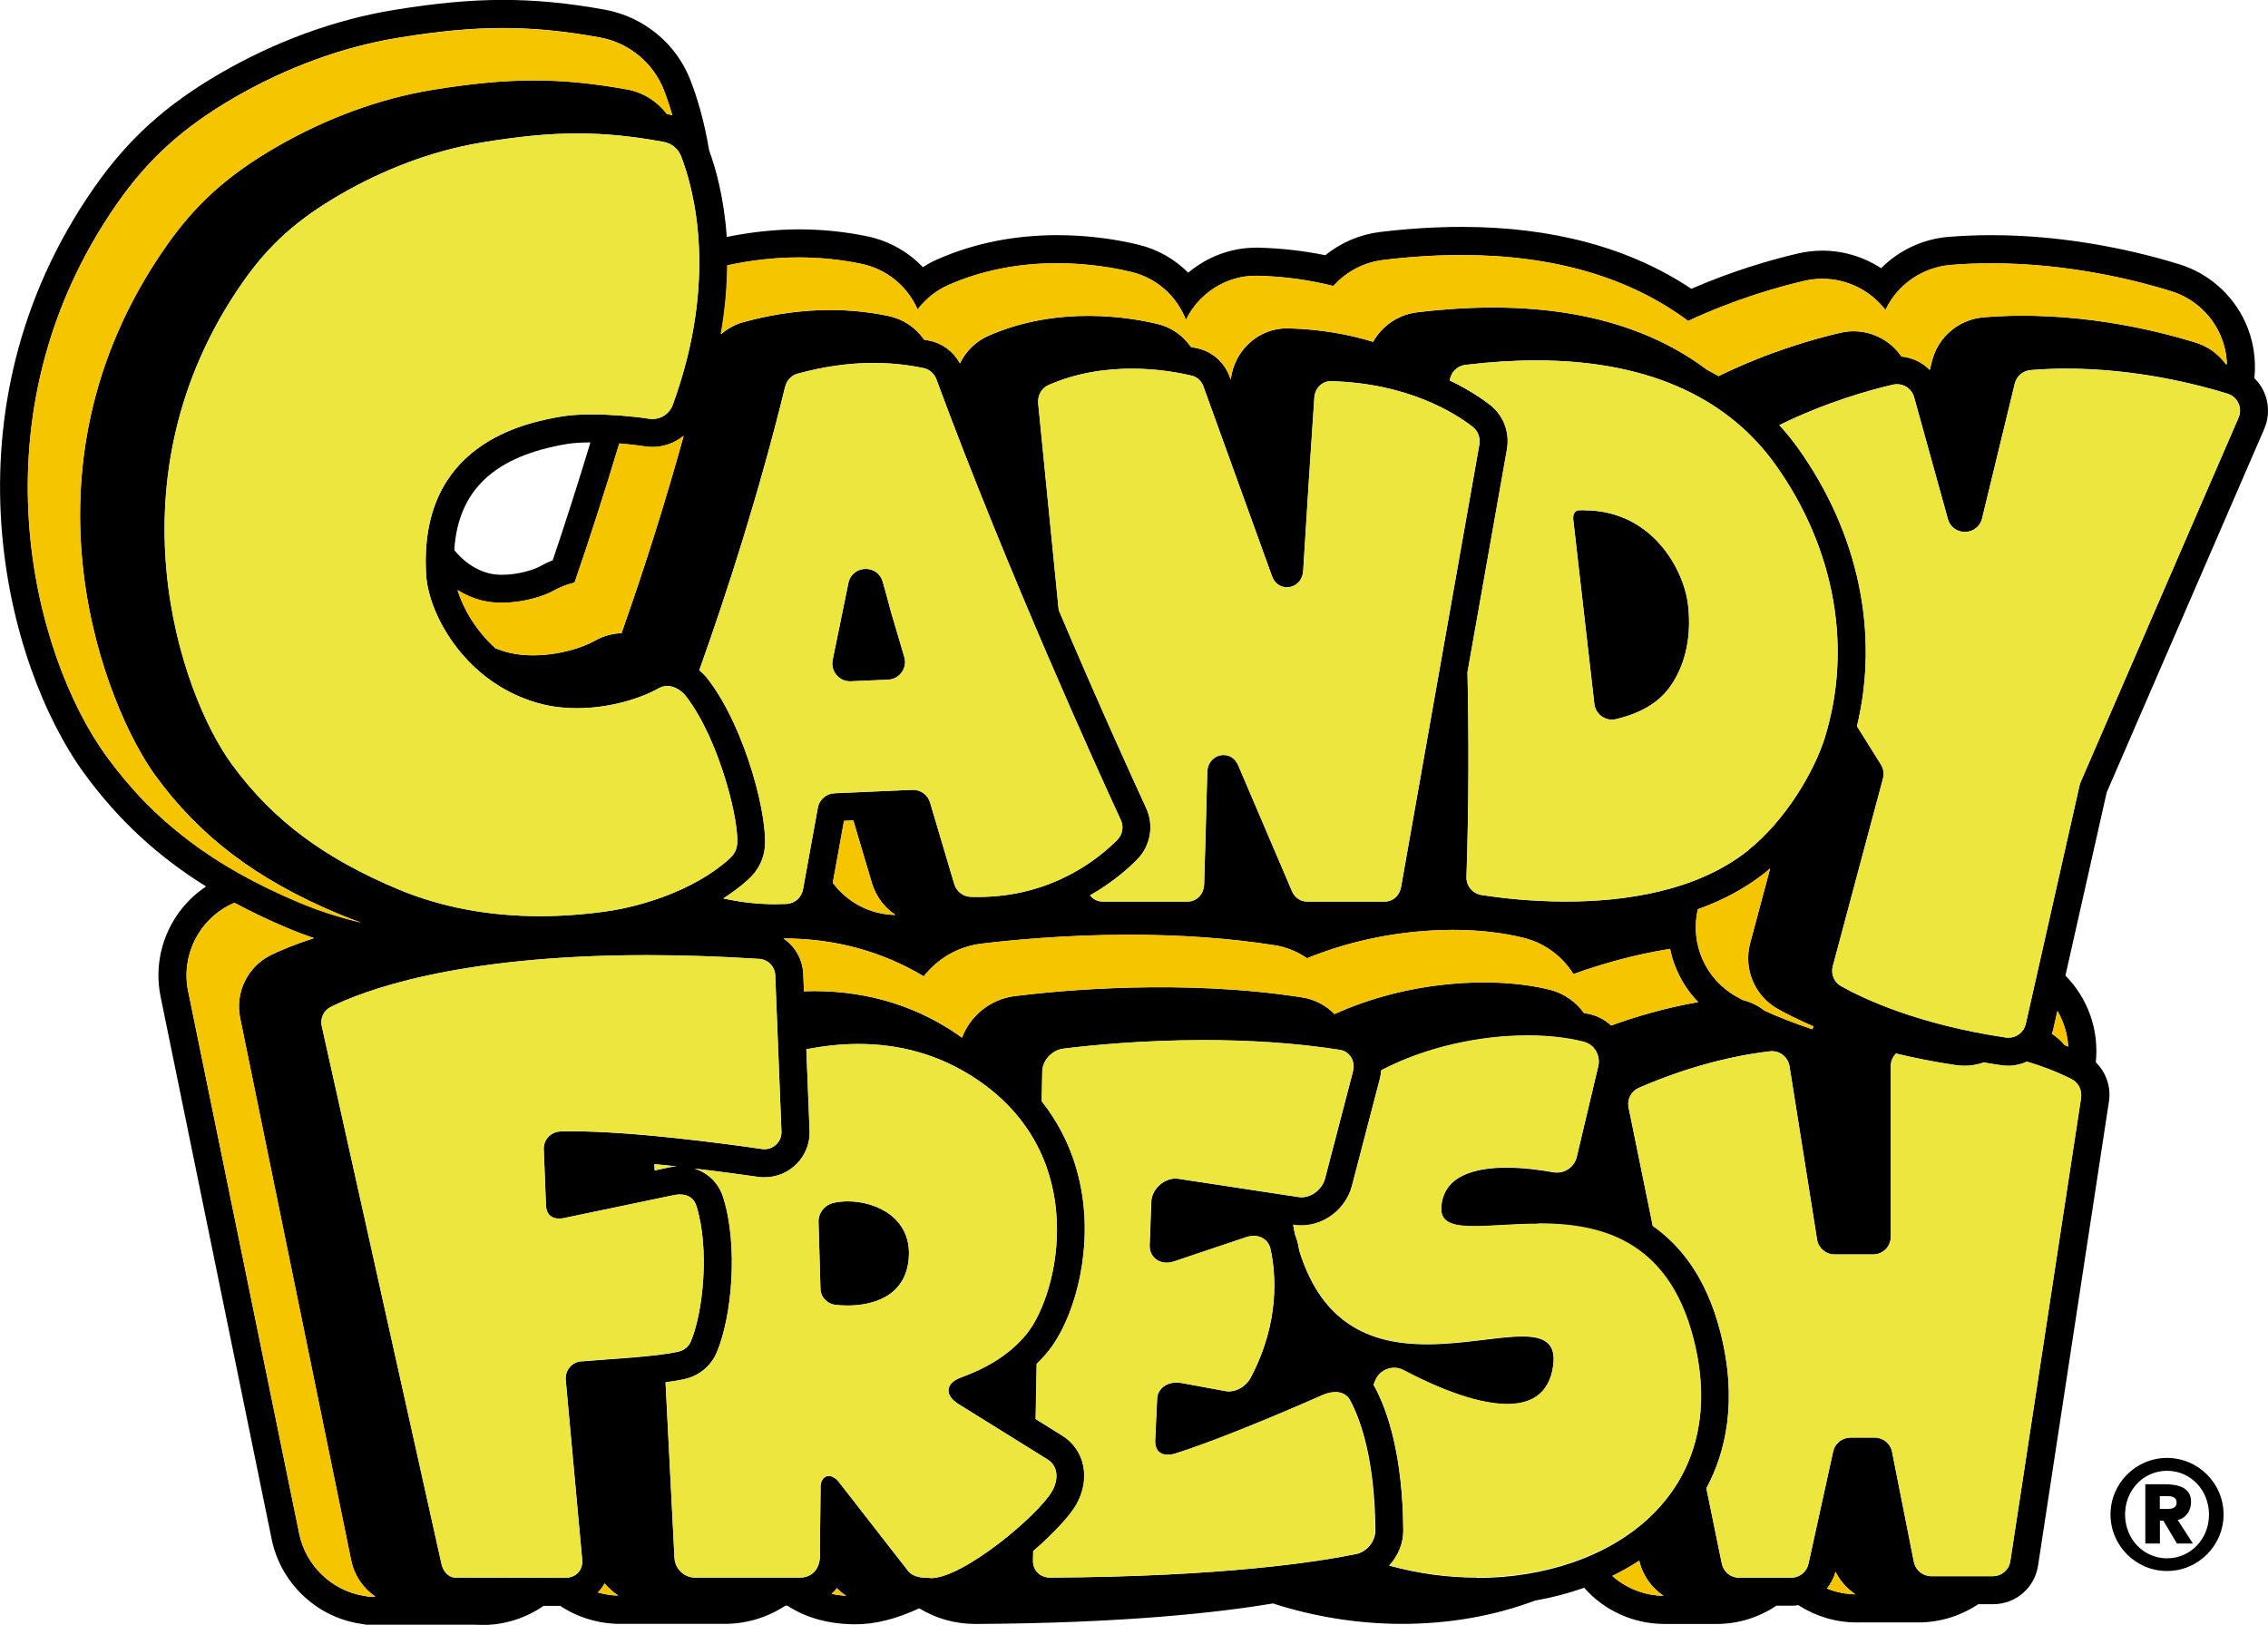 <?xml version="1.0" encoding="UTF-8"?>
<svg xmlns="http://www.w3.org/2000/svg" id="Capa_2" viewBox="0 0 266.42 190.85">
  <defs>
    <style>.cls-1{fill:#ece63f;}.cls-2{fill:#f5c600;}</style>
  </defs>
  <g id="Privacidad">
    <g id="Logo_Vertical">
      <path id="Trazo" d="M254.56,171.24c3.66,0,6.64,2.98,6.64,6.64s-2.98,6.64-6.64,6.64-6.64-2.98-6.64-6.64,2.98-6.64,6.64-6.64ZM254.56,183.03c2.77,0,4.93-2.27,4.93-5.14s-2.16-5.14-4.93-5.14-4.93,2.27-4.93,5.14,2.16,5.14,4.93,5.14ZM252.01,174.33h2.23c1.61,0,3.14.37,3.14,2.05,0,1.25-.82,2.04-1.57,2.14l1.79,2.77h-1.88l-1.59-2.68h-.41v2.68h-1.71v-6.97ZM253.71,177.23h.84c.43,0,1.13-.02,1.13-.75s-.7-.75-1.13-.75h-.84v1.5ZM99.59,141.1c-.58,0-1.14.06-1.64.17-1.07.24-1.83,1.18-1.8,2.25l.23,7.87c.03.96.77,1.75,1.75,1.87.43.05.91.08,1.43.08,2.93,0,6.9-1.04,7.2-5.67.3-4.65-3.86-6.57-7.18-6.57ZM265.98,50.37c.61-1.4.59-2.99-.05-4.38-.27-.59-.65-1.12-1.11-1.57.23-2.23-.12-4.5-1.07-6.58-1.49-3.25-4.3-5.73-7.72-6.79-4.12-1.28-12.46-3.43-22.08-3.43-1.71,0-3.41.07-5.05.2-3.04.25-5.84,1.59-7.93,3.68-2.03-1.32-4.43-2.06-6.89-2.06-.96,0-1.92.11-2.86.33-3.01.7-7.51,1.97-12.54,4.15-7.23-4.82-16.3-7.27-26.99-7.27-3.05,0-6.27.2-9.58.6-2.37.29-4.59,1.24-6.43,2.73-2.53-.52-5.16-.82-7.83-.89h-.02s-.02,0-.02,0h-.23s-.02,0-.02,0h-.02c-2.94,0-5.75,1.08-7.96,2.94-1.59-1.59-3.59-2.74-5.82-3.28-2.12-.52-5.5-1.13-9.56-1.13-5.05,0-9.78.95-14.06,2.83-.6.26-1.18.58-1.73.93-1.73-1.81-3.98-3.08-6.48-3.61-2.63-.55-5.34-.83-8.06-.83s-5.63.31-8.5.89c-.32-4.61-1.3-8.08-2.07-10.17-.6-3.63-1.49-6.44-2.22-8.3-1.66-4.26-5.5-7.4-10.01-8.22-4.37-.79-8.17-1.15-11.98-1.15s-7.89.37-12.93,1.2c-6.84,1.13-13.85,3.69-20.28,7.42-6.43,3.73-10.86,7.75-14.83,13.44C-7.22,48.26.65,78.15,9.89,90.83c3.94,5.4,8.54,9.69,14.32,13.29-4.21,2.8-6.38,7.9-5.34,12.97l13.05,63.73c1.04,5.04,5.14,9.01,10.22,9.86l.6.1.27.05h12.83c.28.02.57.03.85.03,2.57,0,5.07-.8,7.15-2.24h1.97c2.07,1.36,4.51,2.11,7.07,2.11h12.25c2.56,0,5.04-.76,7.13-2.14h.23c2.15,1.41,4.77,2.15,7.83,2.19h.17c2.31,0,4.82-.63,7.49-1.88,1.96,1.2,4.23,1.84,6.59,1.84h.05c17.37-.09,28.48-1.33,34.91-2.41,4.84,1.57,10.06,2.4,15.15,2.4,5.58,0,10.85-.94,15.62-2.73,2.01-.35,3.95-.86,5.79-1.51,2.34,2.65,5.74,4.25,9.45,4.25h6.12c2.54,0,4.96-.77,7-2.14h1.78c.27,0,.54-.02.81-.07,2.01,1.3,4.37,2.03,6.84,2.03h7.24c2.61,0,5.03-.79,7.05-2.14h1.73c2.67,0,4.9-1.91,5.3-4.55l4.04-26.45,4.28-28.02c.27-1.74-.33-3.44-1.54-4.63.4-3.83-.95-7.54-3.57-10.18l4.85-21.52,18.51-42.7ZM85.43,31.17c2.85-.61,5.67-.93,8.41-.93,2.49,0,4.98.26,7.39.76,2.94.62,5.36,2.6,6.57,5.35.93-1.23,2.17-2.23,3.64-2.88,3.85-1.69,8.14-2.55,12.74-2.55,3.73,0,6.83.57,8.78,1.04,2.9.71,5.26,2.79,6.36,5.61,1.51-3.08,4.64-5.18,8.2-5.18h.23c3.34.09,6.31.55,8.89,1.21,1.46-1.64,3.51-2.78,5.85-3.06,3.18-.39,6.27-.58,9.19-.58,10.8,0,19.73,2.6,26.63,7.74,5.64-2.62,10.76-4.04,13.65-4.71.69-.16,1.41-.24,2.12-.24,2.96,0,5.68,1.41,7.41,3.66,1.41-2.96,4.31-5.02,7.69-5.29,1.56-.13,3.17-.19,4.79-.19,9.19,0,17.17,2.06,21.1,3.28,2.52.78,4.6,2.61,5.7,5.02.52,1.13.79,2.35.83,3.57-.05-.01-.09-.03-.14-.04-.86-1.18-2.07-2.06-3.48-2.5-4.77-1.49-14.36-3.85-24.94-2.99-2.95.24-5.41,2.33-6.1,5.2l-.24.99c-.87-.89-2.05-1.46-3.33-1.58-1.55-2.26-4.36-3.45-7.18-2.79-2.98.69-8.42,2.21-14.31,5.09-.43-.25-.87-.49-1.33-.73-8.27-6.22-19.71-8.5-34.1-6.76-2.24.27-4.11,1.62-5.15,3.46-2.77-.85-6.09-1.48-9.95-1.58-3.44-.1-6.37,2.54-6.77,6.03l-.11-.31c-.61-1.68-1.98-2.93-3.66-3.34-.25-.06-.56-.13-.91-.2-.92-1.33-2.28-2.3-3.87-2.68-3.25-.79-11.68-2.24-19.91,1.37-1.5.66-2.67,1.83-3.35,3.25-.74-1.37-2.03-2.35-3.56-2.67-.22-.05-.44-.08-.65-.12-.98-1.42-2.45-2.42-4.17-2.78-5.42-1.14-11.16-.89-17.06.72-.99.27-1.88.77-2.63,1.42.52-2.93.74-5.63.76-8.09ZM108.51,114.68c1.61-2.06,4-3.5,6.76-3.84,3.2-.39,9.71-1.05,17.37-1.05,6.1,0,11.85.41,17.07,1.23,1.39.22,2.7.75,3.83,1.53,5.23-2.14,11.21-3.33,17.15-3.33,3.02,0,5.83.32,8.35.95,2.49.63,4.51,2.2,5.79,4.24,3.03-1.09,6.97-2.27,11.35-2.96.48,2.34,1.62,4.52,3.31,6.25-3.93.68-7.47,1.75-10.22,2.75-.67-.61-1.49-1.07-2.42-1.31-.25-.06-.53-.11-.79-.17-.94-1.3-2.32-2.3-3.98-2.71-6.69-1.69-16.8-1.03-25.32,2.85-1-1.04-2.33-1.73-3.79-1.96-13.95-2.18-28.24-.84-33.74-.16-2.89.36-5.26,2.31-6.22,4.89-.22-.16-.45-.32-.68-.48-5.23-3.54-11.3-5.2-17.89-4.97l-.08-2.02c-.07-1.75-.98-3.28-2.34-4.19,0,0,.01,0,.02,0,5.99,0,11.53,1.5,16.48,4.45ZM97.83,103.69l1.32-7.28,1.09-.05,2.19,7.37c.47,1.56,1.46,2.86,2.75,3.73-.06,0-.11,0-.17,0-2.9-.1-5.52-1.53-7.18-3.77ZM134.65,94.92c-1.66-3.61-5.64-12.35-10.28-23.27l-2.41-24.26c-.09-.92.39-1.8,1.18-2.15,3.39-1.49,6.85-1.94,9.82-1.94,3.14,0,5.72.51,7.06.83.61.15,1.12.62,1.35,1.26l8.05,22.27c.33.9,1.04,1.32,1.75,1.32.92,0,1.84-.69,1.92-1.94.43-7.19,1.04-16.41,1.31-20.35.07-1.08.91-1.92,1.9-1.92.02,0,.03,0,.04,0,9,.23,14.54,3.72,16.67,5.37.61.47.91,1.29.77,2.09l-9.2,51.98c-.17.98-.96,1.68-1.87,1.68h-9.2c-.74,0-1.41-.47-1.73-1.2l-6.33-14.81c-.35-.83-1.03-1.2-1.71-1.2-.95,0-1.89.74-1.92,2.02-.12,4.82-.28,10.31-.37,13.19-.03,1.12-.88,2-1.9,2h-10.06c-.57,0-1.09-.28-1.44-.72,2.67-1.52,4.55-3.2,5.57-4.25,1.54-1.57,1.96-3.98,1.03-5.99ZM199.44,106.8c3.05-1.09,5.72-2.55,8.01-4.38.17-.13.33-.28.49-.42l-2.35,8.79c-.81,3.02.53,6.19,3.25,7.72,1.01.57,2.42,1.28,4.21,2.05-.06.11-.11.22-.16.33-2.2-.73-4.07-1.48-5.6-2.18-.75-.59-1.62-1.02-2.56-1.25-.27-.15-.54-.29-.77-.42-3.63-2.03-5.44-6.21-4.51-10.23ZM205.39,99.85c-6.04,4.85-14.56,6.04-21.46,6.04-4.23,0-7.85-.45-9.91-.77-1.04-.16-1.78-1.08-1.75-2.12.29-8.63.28-16.74.12-24.05l4.63-26.15c.36-2.02-.41-4.03-2-5.26-.91-.7-2.49-1.79-4.71-2.85.11-.94.85-1.71,1.82-1.83,2.96-.36,5.72-.53,8.32-.53,14.04,0,22.92,4.99,28.1,12.23,7.15,10.01,9,21.73,5.84,31.99-1.28,4.14-4.69,9.82-9.01,13.29ZM92.25,45.39c.18-.72.72-1.31,1.44-1.5,3.03-.83,6.01-1.26,8.93-1.26,1.98,0,3.95.2,5.89.61.68.14,1.24.65,1.48,1.3,8.42,22.76,19.1,46.22,21.67,51.77.36.78.21,1.7-.39,2.31-2.1,2.14-7.62,6.73-16.37,6.73-.29,0-.57,0-.87-.01-.89-.03-1.67-.63-1.93-1.49-.7-2.36-2.12-7.13-2.85-9.6-.26-.88-1.07-1.48-1.99-1.48-.03,0-.06,0-.09,0l-9.15.4c-.97.04-1.78.75-1.95,1.7l-1.74,9.59c-.17.95-.97,1.66-1.93,1.71-.47.02-.93.03-1.38.03-2.2,0-4.22-.27-6.05-.68,1.05-.67,2.04-1.41,2.94-2.23,1-.9,1.64-2.04,1.87-3.29.64-3.54-2.17-14.45-6.59-20.19-.31-.41-.67-.77-1.05-1.09,3.31-9.28,7.04-20.87,10.09-33.32ZM80,18.33c1.43,3.67,4.47,14.32-.98,29.24-.36.99-1.32,1.64-2.37,1.64-.13,0-.26-.01-.39-.03-2.01-.31-4.54-.51-6.75-.51-1.28,0-2.45.07-3.35.21-4.7.77-17.03,3.34-16.1,18.65.29,4.76,4.8,13,13.69,15.19,1.3.32,2.66.46,4.01.46,3.7,0,7.34-1.06,9.63-2.35.32-.18.65-.26.98-.26.84,0,1.68.51,2.23,1.23,3.99,5.18,6.4,15.16,5.96,17.59-.1.56-.41,1.05-.84,1.44-4.3,3.9-10.76,5.7-14.62,6.23-2.61.36-5.18.54-7.68.54-5.99,0-11.61-1.04-16.7-3.18-8.26-3.48-14.49-7.8-19.51-14.69-6.02-8.26-14.8-33.45,1.26-56.52,3.2-4.59,6.57-7.5,11.46-10.34,4.9-2.84,10.61-5.14,16.7-6.14,4.28-.71,7.8-1.06,11.21-1.06s6.44.33,10.11.99c.93.17,1.71.8,2.05,1.67ZM56.7,70.55c.68.17,1.44.25,2.27.25,2.44,0,4.86-.74,6.07-1.42.77-.43,1.59-.75,2.45-.95,1.69-4.86,3.64-10.98,5.26-16.34,1.05.08,2.09.2,3,.34.3.05.6.07.9.07,1.36,0,2.64-.49,3.66-1.31-2.08,7.55-4.52,15.3-7.3,23.18-1.06.04-2.11.31-3.08.86-2.35,1.32-6.72,2.27-10.17,1.42-.55-.13-1.06-.31-1.56-.5-2.35-2.12-3.8-4.73-4.45-6.83.87.54,1.85.98,2.96,1.25ZM53.36,64.62c.45-7.07,4.74-11.07,13.34-12.49.64-.1,1.58-.16,2.66-.17-1.43,4.72-3.03,9.72-4.43,13.84-.51.2-1,.44-1.48.71-.74.42-2.61,1-4.46,1-.57,0-1.07-.05-1.49-.16-1.84-.45-3.2-1.59-4.13-2.73ZM12.55,88.89C3.84,76.94-3.54,48.74,13.73,23.94c3.67-5.27,7.79-9,13.78-12.47,6.09-3.53,12.71-5.96,19.16-7.02,4.86-.8,8.68-1.16,12.39-1.16s7.22.35,11.39,1.1c3.39.61,6.28,2.97,7.53,6.17.3.77.65,1.77.99,2.96-.15-.04-.29-.08-.44-.11-.07-.01-.14-.02-.21-.04-1.12-1.48-2.78-2.53-4.65-2.87-7.96-1.43-13.96-1.41-22.94.06-6.15,1.01-12.48,3.34-18.31,6.72-5.72,3.32-9.49,6.72-12.98,11.74-18.52,26.59-6.78,54.4-1.21,62.04,5.25,7.2,11.88,12.22,21.51,16.27.87.37,1.75.7,2.65,1.01-2.52-.6-4.95-1.38-7.28-2.36-10.07-4.24-17.03-9.52-22.56-17.11ZM43.29,187.53l-.6-.1c-3.74-.63-6.77-3.55-7.54-7.27l-13.05-63.73c-.86-4.17,1.22-8.37,5.06-10.22.12-.06.24-.11.37-.17,1.97,1.06,4.06,2.05,6.3,3,1,.42,2.02.8,3.05,1.15-2.2.71-3.84,1.4-4.97,1.94-2.8,1.34-4.32,4.41-3.7,7.46l13.05,63.73c.36,1.75,1.41,3.25,2.83,4.22h-.81ZM70.23,187.04s.09-.08.13-.13c.26-.29.48-.6.67-.93.46.55,1,1.03,1.6,1.43-.83-.02-1.63-.15-2.4-.37ZM68.28,159.89c-1.11.1-1.92,1.08-1.82,2.19.46,4.95,1.42,15.65,1.93,21.07.12,1.24-.65,2.18-2.08,2.18-.07,0-.15,0-.22,0l-12.54-.03s-.04,0-.06,0c-.8,0-1.43-.76-1.61-1.55l-14.08-63.24c-.2-.9.23-1.82,1.05-2.23,3.58-1.8,14.52-6.09,37.15-6.09,4.02,0,8.41.14,13.19.44,1.03.07,1.84.9,1.88,1.92.2,4.94.73,18.36.73,18.36.05,1.15-.88,2.07-1.99,2.07-.1,0-.19,0-.29-.02-4.67-.67-15.23-2.08-22.28-2.08-.48,0-.95,0-1.4.02-1.12.03-2.01.96-1.96,2.09.08,1.96.18,4.53.26,6.6.04,1.03.62,1.54,1.54,1.54.15,0,.32-.01.49-.04l13.12-2.74c.21-.03.41-.05.59-.05.97,0,1.66.45,1.93,1.34,1.57,5.03.78,12.53-.66,15.94-.25.59-.77,1.02-1.4,1.17-2.74.63-7.78.84-11.46,1.16ZM79.51,137c-.25.01-.51.04-.76.08h-.07s-.07.03-.07.03l-1.7.36-.04-.74c.89.09,1.77.17,2.64.27ZM97.68,187.2c.14-.12.27-.25.39-.38.08-.09.16-.19.23-.28.35.36.73.66,1.11.9-.49-.03-1.09-.1-1.74-.24ZM109.31,185.34s-.03,0-.04,0c-1.03-.02-2.05-.08-2.66-.91l-8.02-10.3c-.38-.51-.84-.77-1.24-.77-.57,0-1.03.53-.96,1.61l-.08,7.31c.15,1.86-.81,3.02-2.39,3.02h-12.25c-1.29,0-2.36-1.01-2.44-2.31l-1.05-20.63c.84-.11,1.63-.24,2.31-.4,1.65-.38,3.04-1.54,3.7-3.09,1.8-4.24,2.54-12.57.77-18.21-.53-1.7-1.78-2.92-3.4-3.41,3.09.36,5.8.74,7.5.98.25.04.51.05.76.05,1.43,0,2.82-.59,3.81-1.62,1.01-1.05,1.53-2.42,1.47-3.87l-.38-9.55c1.97-.38,4.02-.62,6.11-.62,4.62,0,9.43,1.12,13.98,4.2,13.36,9.04,9.57,25.12,5.83,29.8-2.13,2.67-5.12,4.21-7.73,5.16-1.87.68-2,2.09-.31,3.14l10.44,6.49c1.3.81,1.31,2.41.54,3.75-1.64,2.83-10.4,10.2-14.24,10.2ZM159.22,182.55c-4.42.9-15.51,2.64-35.85,2.75h-.01c-1.17,0-2.03-.85-2-2,0-.33.01-.7.02-1.11,2.39-2.06,4.3-4.14,5.03-5.4,1.77-3.05,1.07-6.5-1.65-8.19l-3.09-1.92c.04-2.09.08-4.26.12-6.48.51-.49.98-1,1.41-1.54,2.8-3.51,5.06-10.9,3.95-18.23-.63-4.15-2.26-7.89-4.77-11.08.03-1.39.05-2.57.07-3.5.02-1.32,1.15-2.52,2.51-2.68,3.22-.4,9.3-1,16.48-1,4.98,0,10.49.29,15.94,1.14,1.21.19,1.88,1.33,1.55,2.58l-3.27,12.54c-.33,1.26-1.55,2.2-2.77,2.2-.12,0-.23,0-.35-.03l-14.09-2.14c-.12-.02-.24-.03-.35-.03-1.42,0-2.8,1.27-2.85,2.73l-.19,5.08c-.05,1.22.85,2.07,2.01,2.07.27,0,.55-.05.83-.14l8.55-2.87c.29-.1.57-.14.84-.14.96,0,1.75.58,1.96,1.52.64,2.92,1.12,8.59-2.31,15.11-.52.99-1.56,1.64-2.58,1.64-.14,0-.28-.01-.41-.04l-5.1-.94c-.22-.04-.43-.06-.63-.06-1.34,0-2.23.86-2.28,1.86l-.23,4.86c-.06,1.15.51,1.76,1.47,1.76.28,0,.6-.05.95-.16,3.83-1.19,10.64-3.93,17.24-6.85.51-.23,1.04-.35,1.52-.35.73,0,1.36.29,1.71.94,1.22,2.27,2.91,6.92,2.97,15.32,0,1.28-1,2.52-2.32,2.78ZM189.39,185.1c1.11-.54,2.17-1.14,3.17-1.79.4,1.73,1.45,3.18,2.85,4.12-2.28-.03-4.39-.9-6.02-2.33ZM173.48,185.3c-3.42,0-6.91-.47-10.29-1.41,1.03-1.12,1.66-2.59,1.65-4.14-.07-8.88-1.86-14.07-3.36-16.85-.04-.08-.1-.15-.14-.23.07-.17.13-.34.2-.51.38-.94,1.29-1.49,2.23-1.49.37,0,.75.09,1.11.28,2.92,1.54,8.16,3.98,12.17,3.98,2.74,0,4.91-1.13,5.39-4.46.4-2.76-1.09-3.49-3.62-3.49-2.83,0-6.96.92-11.18.92-6.02,0-12.21-1.88-15.02-11-.06-.32-.12-.63-.18-.91-.07-.32-.18-.62-.3-.91-.09-.41-.17-.82-.24-1.21l.11.02c.28.04.56.06.84.06,2.75,0,5.25-1.96,5.96-4.66l3.27-12.54c.09-.34.14-.68.17-1.02,5.25-2.75,11.63-4.09,17.2-4.09,2.39,0,4.64.25,6.58.74,1.26.32,2.01,1.62,1.71,2.88l-2.52,10.63c-.26,1.1-1.24,1.84-2.33,1.84-.14,0-.29-.01-.43-.04-1.46-.26-3.48-.54-5.49-.54-3.73,0-7.46.95-7.67,4.71-.1,1.78,1.43,2.18,3.86,2.18,2.02,0,4.67-.28,7.51-.28,7,0,15.19,1.7,18.23,13.47,4.72,18.25-9.63,28.11-25.44,28.11ZM214.61,186.58c.46-.57.81-1.24,1.01-1.98.53,1.08,1.35,1.99,2.33,2.65-1.17-.02-2.3-.25-3.34-.68ZM244.47,128.9c-1.21,7.91-7,45.83-8.32,54.47-.15,1.01-1.03,1.76-2.05,1.76h-7.24c-.99,0-1.84-.7-2.04-1.67l-2.56-12.94c-.19-.97-1.04-1.67-2.04-1.67h-2.85c-.97,0-1.82.68-2.03,1.63l-2.9,13.2c-.21.95-1.05,1.63-2.03,1.63h-6.12c-.99,0-1.83-.69-2.03-1.66l-1.81-8.84c2.25-4.2,3.73-10.27,1.62-18.44-1.62-6.27-4.62-10.07-7.92-12.38l-2.84-13.9c-.2-.95.3-1.92,1.19-2.31,2.68-1.18,8.62-3.51,15.42-4.3.08,0,.16-.01.24-.01,1.01,0,1.88.74,2.05,1.75l3.24,20.37c.16,1.01,1.03,1.75,2.05,1.75h4.54c1.15,0,2.07-.93,2.07-2.07v-20.06c0-.58.24-1.1.62-1.47,2.13.52,4.48.99,7.05,1.37.33.05.67.07.99.07.79,0,1.55-.14,2.27-.39.67.12,1.36.23,2.07.33.26.04.53.06.79.06.78,0,1.52-.18,2.19-.48,1.73.51,3.49,1.18,5.21,2.04.81.4,1.26,1.28,1.13,2.17ZM242.95,122.93c-.14-.06-.27-.12-.41-.17-.43-.51-.93-.96-1.51-1.34.05-.14.1-.28.14-.43l.51-2.25c.74,1.26,1.18,2.7,1.27,4.19ZM244.29,92.23c-.48,2.14-4.92,21.84-6.32,28.03-.22.96-1.07,1.61-2.03,1.61-.1,0-.2,0-.31-.02-10.33-1.53-16.72-4.56-19.35-6.03-.82-.46-1.22-1.43-.98-2.34l5.9-22.06c.15-.56.06-1.15-.25-1.64l-2.81-4.49c2.64-10.95.18-22.73-6.91-32.65-.64-.89-1.37-1.81-2.2-2.72,5.53-2.71,10.66-4.13,13.35-4.75.16-.04.32-.05.47-.05.91,0,1.75.6,2,1.52l3.97,14.31c.28,1.02,1.14,1.52,2,1.52s1.76-.53,2.02-1.59l3.84-15.84c.21-.88.97-1.51,1.87-1.58,1.42-.12,2.82-.17,4.19-.17,8.27,0,15.49,1.88,18.95,2.95,1.18.37,1.77,1.67,1.28,2.8l-18.55,42.8c-.05.12-.09.24-.12.37ZM186.09,59.92c-.23,0-.46,0-.69.02,0,0-.01,0-.02,0,0,0-.75.09-.54,1.31l2.45,21.42c.12,1.06,1.03,1.85,2.05,1.85.15,0,.31-.02.46-.05,2.86-.67,4.95-1.89,6.27-3.66,1.64-2.21,2.72-5.49,2.23-9.75-.47-4.07-4.15-11.12-12.21-11.12ZM99.85,80.02s.06,0,.09,0l4.39-.19c1.35-.06,2.28-1.37,1.9-2.66l-1.59-5.37c-.28-1.09-.6-2.28-.95-3.48-.29-1.01-1.14-1.5-1.99-1.5-.91,0-1.81.56-2.04,1.66l-1.85,9.05c-.26,1.29.73,2.49,2.03,2.49Z"></path>
      <path id="Sombra" class="cls-2" d="M195.41,187.43c-2.28-.03-4.39-.9-6.02-2.33,1.11-.54,2.17-1.14,3.17-1.79.4,1.73,1.45,3.18,2.85,4.12ZM241.18,120.99c-.03.15-.09.29-.14.43.57.38,1.08.83,1.51,1.34.14.06.27.12.41.17-.08-1.5-.53-2.93-1.27-4.19l-.51,2.25ZM215.62,184.61c-.2.74-.55,1.41-1.01,1.98,1.04.42,2.17.66,3.34.68-.99-.66-1.8-1.57-2.33-2.65ZM41.27,183.31l-13.05-63.73c-.63-3.05.89-6.12,3.7-7.46,1.13-.54,2.76-1.23,4.97-1.94-1.03-.35-2.05-.73-3.05-1.15-2.24-.94-4.33-1.94-6.3-3-.13.06-.25.12-.37.17-3.84,1.84-5.92,6.05-5.06,10.22l13.05,63.73c.76,3.72,3.79,6.64,7.54,7.27l.6.1h.81c-1.43-.97-2.48-2.47-2.83-4.22ZM71.03,185.98c-.19.33-.41.65-.67.93-.04.04-.09.08-.13.13.77.22,1.57.35,2.4.37-.6-.39-1.14-.88-1.6-1.43ZM98.08,186.82c-.12.14-.26.26-.39.38.65.14,1.24.2,1.74.24-.38-.24-.75-.54-1.11-.9-.08.1-.15.19-.23.28ZM104.37,37.11c1.72.36,3.19,1.36,4.17,2.78.22.04.44.07.65.12,1.54.32,2.82,1.3,3.56,2.67.68-1.43,1.85-2.59,3.35-3.25,8.23-3.62,16.67-2.16,19.91-1.37,1.59.39,2.95,1.35,3.87,2.68.34.07.65.14.91.2,1.69.41,3.06,1.66,3.66,3.34l.11.31c.4-3.49,3.34-6.12,6.77-6.03,3.86.1,7.18.73,9.95,1.58,1.04-1.84,2.9-3.18,5.15-3.46,14.39-1.74,25.83.54,34.1,6.76.46.24.9.48,1.33.73,5.88-2.88,11.32-4.4,14.31-5.09,2.82-.66,5.64.53,7.18,2.79,1.28.12,2.45.69,3.33,1.58l.24-.99c.7-2.87,3.15-4.96,6.1-5.2,10.58-.86,20.16,1.5,24.94,2.99,1.41.44,2.63,1.32,3.48,2.5.05.01.09.03.14.04-.04-1.22-.31-2.44-.83-3.57-1.1-2.4-3.18-4.23-5.7-5.02-3.94-1.23-11.92-3.28-21.1-3.28-1.62,0-3.23.06-4.79.19-3.38.28-6.28,2.33-7.69,5.29-1.73-2.25-4.45-3.66-7.41-3.66-.71,0-1.42.08-2.12.24-2.89.67-8.01,2.09-13.65,4.71-6.9-5.14-15.83-7.74-26.63-7.74-2.92,0-6.01.2-9.19.58-2.34.28-4.38,1.42-5.85,3.06-2.59-.66-5.55-1.12-8.89-1.2h-.23c-3.56,0-6.69,2.1-8.2,5.17-1.1-2.81-3.46-4.9-6.36-5.61-1.94-.47-5.04-1.04-8.78-1.04-4.6,0-8.88.86-12.74,2.55-1.47.65-2.71,1.65-3.64,2.88-1.21-2.75-3.63-4.73-6.57-5.35-2.41-.51-4.89-.76-7.39-.76-2.74,0-5.55.31-8.41.93-.02,2.46-.24,5.16-.76,8.09.75-.65,1.64-1.15,2.63-1.42,5.9-1.62,11.64-1.86,17.06-.72ZM42.39,108.36c-.9-.31-1.78-.64-2.65-1.01-9.63-4.05-16.26-9.07-21.51-16.27-5.57-7.65-17.31-35.46,1.21-62.04,3.49-5.02,7.25-8.42,12.98-11.74,5.83-3.38,12.16-5.71,18.31-6.72,8.98-1.48,14.98-1.5,22.94-.06,1.87.34,3.53,1.39,4.65,2.87.07.01.14.02.21.04.15.03.29.07.44.11-.34-1.19-.69-2.19-.99-2.96-1.25-3.2-4.13-5.56-7.53-6.17-4.17-.75-7.79-1.1-11.39-1.1s-7.53.36-12.39,1.16c-6.45,1.06-13.07,3.49-19.16,7.02-5.99,3.47-10.11,7.2-13.78,12.47-17.27,24.8-9.89,53-1.17,64.95,5.53,7.59,12.49,12.87,22.56,17.11,2.33.98,4.76,1.76,7.28,2.36ZM58.2,76.14c.5.19,1.02.37,1.56.5,3.45.85,7.82-.1,10.17-1.42.97-.54,2.02-.82,3.08-.86,2.78-7.88,5.22-15.63,7.3-23.18-1.02.82-2.29,1.31-3.66,1.31-.3,0-.6-.02-.9-.07-.91-.14-1.95-.26-3-.34-1.61,5.37-3.57,11.48-5.26,16.34-.85.2-1.68.52-2.45.95-1.22.68-3.64,1.42-6.07,1.42-.83,0-1.6-.09-2.27-.25-1.1-.27-2.08-.71-2.96-1.25.65,2.11,2.11,4.72,4.45,6.83ZM105.17,107.46c-1.29-.86-2.28-2.16-2.75-3.73l-2.19-7.37-1.09.05-1.32,7.28c1.66,2.24,4.27,3.67,7.18,3.77.06,0,.11,0,.17,0ZM203.95,117.04c.23.13.5.27.77.42.94.23,1.81.66,2.56,1.25,1.54.7,3.41,1.45,5.6,2.18.05-.11.1-.22.16-.33-1.79-.76-3.2-1.48-4.21-2.05-2.72-1.52-4.05-4.7-3.25-7.72l2.35-8.79c-.16.14-.32.28-.49.42-2.28,1.83-4.96,3.29-8.01,4.38-.93,4.03.89,8.2,4.51,10.23ZM92.02,110.22c1.36.91,2.27,2.44,2.34,4.19l.08,2.02c6.59-.23,12.67,1.43,17.89,4.97.23.16.46.32.68.48.96-2.58,3.33-4.53,6.22-4.89,5.5-.68,19.8-2.02,33.74.16,1.46.23,2.79.92,3.79,1.96,8.52-3.88,18.63-4.53,25.32-2.85,1.66.42,3.03,1.41,3.98,2.71.26.06.53.1.79.17.93.23,1.75.69,2.42,1.31,2.75-1,6.28-2.07,10.22-2.75-1.69-1.73-2.83-3.91-3.31-6.25-4.38.7-8.32,1.87-11.35,2.96-1.27-2.04-3.3-3.61-5.79-4.24-2.51-.63-5.32-.95-8.35-.95-5.95,0-11.92,1.19-17.15,3.33-1.13-.78-2.44-1.31-3.83-1.53-5.22-.82-10.96-1.23-17.07-1.23-7.66,0-14.17.66-17.37,1.05-2.75.34-5.15,1.78-6.76,3.84-4.95-2.95-10.48-4.45-16.48-4.45,0,0-.01,0-.02,0Z"></path>
      <path id="CANDY_FRESH" class="cls-1" d="M238.13,124.69c1.73.51,3.49,1.18,5.21,2.04.81.4,1.26,1.28,1.13,2.17-1.21,7.91-7,45.83-8.32,54.47-.15,1.01-1.03,1.76-2.05,1.76h-7.24c-.99,0-1.84-.7-2.04-1.67l-2.56-12.94c-.19-.97-1.04-1.67-2.04-1.67h-2.85c-.97,0-1.82.68-2.03,1.63l-2.9,13.2c-.21.95-1.05,1.63-2.03,1.63h-6.12c-.99,0-1.83-.69-2.03-1.66l-1.81-8.84c2.25-4.2,3.73-10.27,1.62-18.44-1.62-6.27-4.62-10.07-7.92-12.38l-2.84-13.9c-.2-.95.3-1.92,1.19-2.31,2.68-1.18,8.62-3.51,15.42-4.3.08,0,.16-.01.24-.01,1.01,0,1.88.74,2.05,1.75l3.24,20.37c.16,1.01,1.03,1.75,2.05,1.75h4.54c1.15,0,2.07-.93,2.07-2.07v-20.06c0-.58.24-1.1.62-1.47,2.13.52,4.48.99,7.05,1.37.33.05.67.07.99.07.79,0,1.55-.14,2.27-.39.67.12,1.36.23,2.07.33.26.04.53.06.79.06.78,0,1.52-.18,2.19-.48ZM180.68,143.72c-2.84,0-5.48.28-7.51.28-2.43,0-3.96-.4-3.86-2.18.21-3.75,3.93-4.71,7.67-4.71,2.01,0,4.02.28,5.49.54.15.03.29.04.43.04,1.09,0,2.07-.74,2.33-1.84l2.52-10.63c.3-1.27-.45-2.56-1.71-2.88-1.94-.49-4.18-.74-6.58-.74-5.57,0-11.96,1.34-17.2,4.09-.03.34-.08.68-.17,1.02l-3.27,12.54c-.7,2.7-3.21,4.66-5.96,4.66-.28,0-.57-.02-.84-.06l-.11-.02c.06.4.14.8.24,1.21.12.29.23.59.3.91.06.28.12.59.18.91,2.81,9.12,9,11,15.02,11,4.21,0,8.34-.92,11.18-.92,2.53,0,4.02.73,3.62,3.49-.48,3.32-2.65,4.46-5.39,4.46-4.02,0-9.26-2.43-12.17-3.98-.36-.19-.74-.28-1.11-.28-.94,0-1.84.56-2.23,1.49-.07.17-.14.34-.2.51.05.08.1.15.14.23,1.5,2.79,3.29,7.98,3.36,16.85.01,1.55-.62,3.03-1.65,4.14,3.38.94,6.87,1.41,10.29,1.41,15.8,0,30.15-9.86,25.44-28.11-3.04-11.77-11.23-13.47-18.23-13.47ZM156.86,163.5c-.48,0-1,.12-1.52.35-6.6,2.91-13.41,5.65-17.24,6.85-.35.11-.67.16-.95.16-.96,0-1.53-.6-1.47-1.76l.23-4.86c.05-1,.94-1.86,2.28-1.86.2,0,.41.02.63.06l5.1.94c.14.03.28.04.41.04,1.02,0,2.06-.66,2.58-1.64,3.44-6.52,2.95-12.19,2.31-15.11-.21-.94-1-1.52-1.96-1.52-.27,0-.55.05-.84.14l-8.55,2.87c-.29.1-.57.14-.83.14-1.16,0-2.05-.84-2.01-2.07l.19-5.08c.05-1.46,1.43-2.73,2.85-2.73.12,0,.24,0,.35.03l14.09,2.14c.12.02.23.03.35.03,1.22,0,2.44-.94,2.77-2.2l3.27-12.54c.33-1.25-.35-2.39-1.55-2.58-5.45-.85-10.96-1.14-15.94-1.14-7.18,0-13.26.6-16.48,1-1.36.17-2.48,1.36-2.51,2.68-.02.93-.04,2.11-.07,3.5,2.52,3.18,4.14,6.92,4.77,11.08,1.12,7.33-1.14,14.72-3.95,18.23-.43.54-.9,1.05-1.41,1.54-.04,2.22-.08,4.39-.12,6.48l3.09,1.92c2.72,1.69,3.41,5.14,1.65,8.19-.73,1.26-2.64,3.34-5.03,5.4,0,.4-.01.78-.02,1.11-.02,1.15.84,2,2,2h.01c20.34-.11,31.43-1.85,35.85-2.75,1.32-.27,2.33-1.51,2.32-2.78-.06-8.4-1.75-13.05-2.97-15.32-.35-.65-.98-.94-1.71-.94ZM78.6,137.11h.07s.07-.03.07-.03c.26-.04.51-.07.76-.08-.87-.09-1.75-.18-2.64-.27l.04.74,1.7-.36ZM109.31,185.34s-.03,0-.04,0c-1.03-.02-2.05-.08-2.66-.91l-8.02-10.3c-.38-.51-.84-.77-1.24-.77-.57,0-1.03.53-.96,1.61l-.08,7.31c.15,1.86-.81,3.02-2.39,3.02h-12.25c-1.29,0-2.36-1.01-2.44-2.31l-1.05-20.63c.84-.11,1.63-.24,2.31-.4,1.65-.38,3.04-1.54,3.7-3.09,1.8-4.24,2.54-12.57.77-18.21-.53-1.7-1.78-2.92-3.4-3.41,3.09.36,5.8.74,7.5.98.25.04.51.05.76.05,1.43,0,2.82-.59,3.81-1.62,1.01-1.05,1.53-2.42,1.47-3.87l-.38-9.55c1.97-.38,4.02-.62,6.11-.62,4.62,0,9.43,1.12,13.98,4.2,13.36,9.04,9.57,25.12,5.83,29.8-2.13,2.67-5.12,4.21-7.73,5.16-1.87.68-2,2.09-.31,3.14l10.44,6.49c1.3.81,1.31,2.41.54,3.75-1.64,2.83-10.4,10.2-14.24,10.2ZM99.59,141.1c-.58,0-1.14.06-1.64.17-1.07.24-1.83,1.18-1.8,2.25l.23,7.87c.03.96.77,1.75,1.75,1.87.43.05.91.08,1.43.08,2.93,0,6.9-1.04,7.2-5.67.3-4.65-3.86-6.57-7.18-6.57ZM81.14,157.57c1.45-3.41,2.24-10.91.66-15.94-.28-.88-.96-1.34-1.93-1.34-.19,0-.39.02-.59.05l-13.12,2.74c-.17.03-.34.04-.49.04-.91,0-1.5-.5-1.54-1.54-.08-2.07-.18-4.63-.26-6.6-.04-1.12.84-2.05,1.96-2.09.45-.01.92-.02,1.4-.02,7.05,0,17.61,1.4,22.28,2.08.1.01.19.02.29.02,1.11,0,2.03-.93,1.99-2.07,0,0-.53-13.42-.73-18.36-.04-1.03-.85-1.86-1.88-1.92-4.78-.31-9.17-.44-13.19-.44-22.63,0-33.57,4.3-37.15,6.09-.82.41-1.25,1.33-1.05,2.23l14.08,63.24c.18.79.8,1.55,1.61,1.55.02,0,.04,0,.06,0l12.54.03c.08,0,.15,0,.22,0,1.43,0,2.2-.94,2.08-2.18-.51-5.42-1.46-16.12-1.93-21.07-.1-1.11.71-2.09,1.82-2.19,3.68-.32,8.72-.53,11.46-1.16.63-.14,1.15-.57,1.4-1.17ZM261.68,46.26c-3.46-1.08-10.68-2.95-18.95-2.95-1.37,0-2.77.05-4.19.17-.9.07-1.65.71-1.87,1.58l-3.84,15.84c-.26,1.05-1.14,1.59-2.02,1.59s-1.72-.5-2-1.52l-3.97-14.31c-.25-.92-1.09-1.52-2-1.52-.16,0-.32.02-.47.05-2.69.62-7.82,2.04-13.35,4.75.83.92,1.57,1.83,2.2,2.72,7.09,9.93,9.56,21.7,6.91,32.65l2.81,4.49c.31.49.39,1.08.25,1.64l-5.9,22.06c-.24.91.15,1.88.98,2.34,2.62,1.47,9.02,4.5,19.35,6.03.1.02.21.02.31.02.96,0,1.81-.66,2.03-1.61,1.4-6.19,5.84-25.89,6.32-28.03.03-.13.07-.25.12-.37l18.55-42.8c.49-1.13-.1-2.44-1.28-2.8ZM214.39,86.56c-1.28,4.14-4.69,9.82-9.01,13.29-6.04,4.85-14.56,6.04-21.46,6.04-4.23,0-7.85-.45-9.91-.77-1.04-.16-1.78-1.08-1.75-2.12.29-8.63.28-16.74.12-24.05l4.63-26.15c.36-2.02-.41-4.03-2-5.26-.91-.7-2.49-1.79-4.71-2.85.11-.94.85-1.71,1.82-1.83,2.96-.36,5.72-.53,8.32-.53,14.04,0,22.92,4.99,28.1,12.23,7.15,10.01,9,21.73,5.84,31.99ZM198.29,71.05c-.47-4.07-4.15-11.12-12.21-11.12-.23,0-.46,0-.69.02,0,0-.01,0-.02,0,0,0-.75.09-.54,1.31l2.45,21.42c.12,1.06,1.03,1.85,2.05,1.85.15,0,.31-.02.46-.05,2.86-.67,4.95-1.89,6.27-3.66,1.64-2.21,2.72-5.49,2.23-9.75ZM128.04,105.17c.35.44.86.72,1.44.72h10.06c1.03,0,1.87-.88,1.9-2,.09-2.88.25-8.37.37-13.19.03-1.28.97-2.02,1.92-2.02.68,0,1.35.38,1.71,1.2l6.33,14.81c.31.73.99,1.2,1.73,1.2h9.2c.91,0,1.7-.71,1.87-1.68l9.2-51.98c.14-.8-.16-1.61-.77-2.09-2.12-1.65-7.67-5.14-16.67-5.37-.02,0-.03,0-.04,0-.99,0-1.83.84-1.9,1.92-.27,3.94-.88,13.16-1.31,20.35-.07,1.25-.99,1.94-1.92,1.94-.71,0-1.43-.42-1.75-1.32l-8.05-22.27c-.23-.64-.73-1.11-1.35-1.26-1.34-.33-3.92-.83-7.06-.83-2.97,0-6.43.45-9.82,1.94-.79.35-1.27,1.23-1.18,2.15l2.41,24.26c4.63,10.92,8.61,19.66,10.28,23.27.93,2.01.51,4.42-1.03,5.99-1.03,1.05-2.9,2.73-5.57,4.25ZM82.16,78.71c3.31-9.28,7.04-20.87,10.09-33.32.18-.72.72-1.31,1.44-1.5,3.03-.83,6.01-1.26,8.93-1.26,1.98,0,3.95.2,5.89.61.68.14,1.24.65,1.48,1.3,8.42,22.76,19.1,46.22,21.67,51.77.36.78.21,1.7-.39,2.31-2.1,2.14-7.62,6.73-16.37,6.73-.29,0-.57,0-.87-.01-.89-.03-1.67-.63-1.93-1.49-.7-2.36-2.12-7.13-2.85-9.6-.26-.88-1.07-1.48-1.99-1.48-.03,0-.06,0-.09,0l-9.15.4c-.97.04-1.78.75-1.95,1.7l-1.74,9.59c-.17.95-.97,1.66-1.93,1.71-.47.02-.93.03-1.38.03-2.2,0-4.22-.27-6.05-.68,1.05-.67,2.04-1.41,2.94-2.23,1-.9,1.64-2.04,1.87-3.29.64-3.54-2.17-14.45-6.59-20.19-.31-.41-.67-.77-1.05-1.09ZM99.85,80.02s.06,0,.09,0l4.39-.19c1.35-.06,2.28-1.37,1.9-2.66l-1.59-5.37c-.28-1.09-.6-2.28-.95-3.48-.29-1.01-1.14-1.5-1.99-1.5-.91,0-1.81.56-2.04,1.66l-1.85,9.05c-.26,1.29.73,2.49,2.03,2.49ZM67.84,15.68c-3.42,0-6.93.36-11.21,1.06-6.09,1-11.8,3.3-16.7,6.14-4.9,2.84-8.26,5.75-11.46,10.34-16.07,23.07-7.29,48.26-1.26,56.52,5.02,6.89,11.25,11.21,19.51,14.69,5.09,2.14,10.71,3.18,16.7,3.18,2.5,0,5.06-.18,7.68-.54,3.86-.53,10.32-2.33,14.62-6.23.43-.39.74-.87.84-1.44.44-2.43-1.97-12.41-5.96-17.59-.55-.72-1.39-1.23-2.23-1.23-.33,0-.66.08-.98.26-2.29,1.29-5.93,2.35-9.63,2.35-1.35,0-2.7-.14-4.01-.46-8.88-2.19-13.4-10.43-13.69-15.19-.93-15.31,11.39-17.88,16.1-18.65.9-.15,2.07-.21,3.35-.21,2.21,0,4.74.2,6.75.51.13.02.26.03.39.03,1.05,0,2.01-.65,2.37-1.64,5.44-14.92,2.41-25.57.98-29.24-.34-.87-1.12-1.5-2.05-1.67-3.66-.66-6.84-.99-10.11-.99Z"></path>
    </g>
  </g>
</svg>

